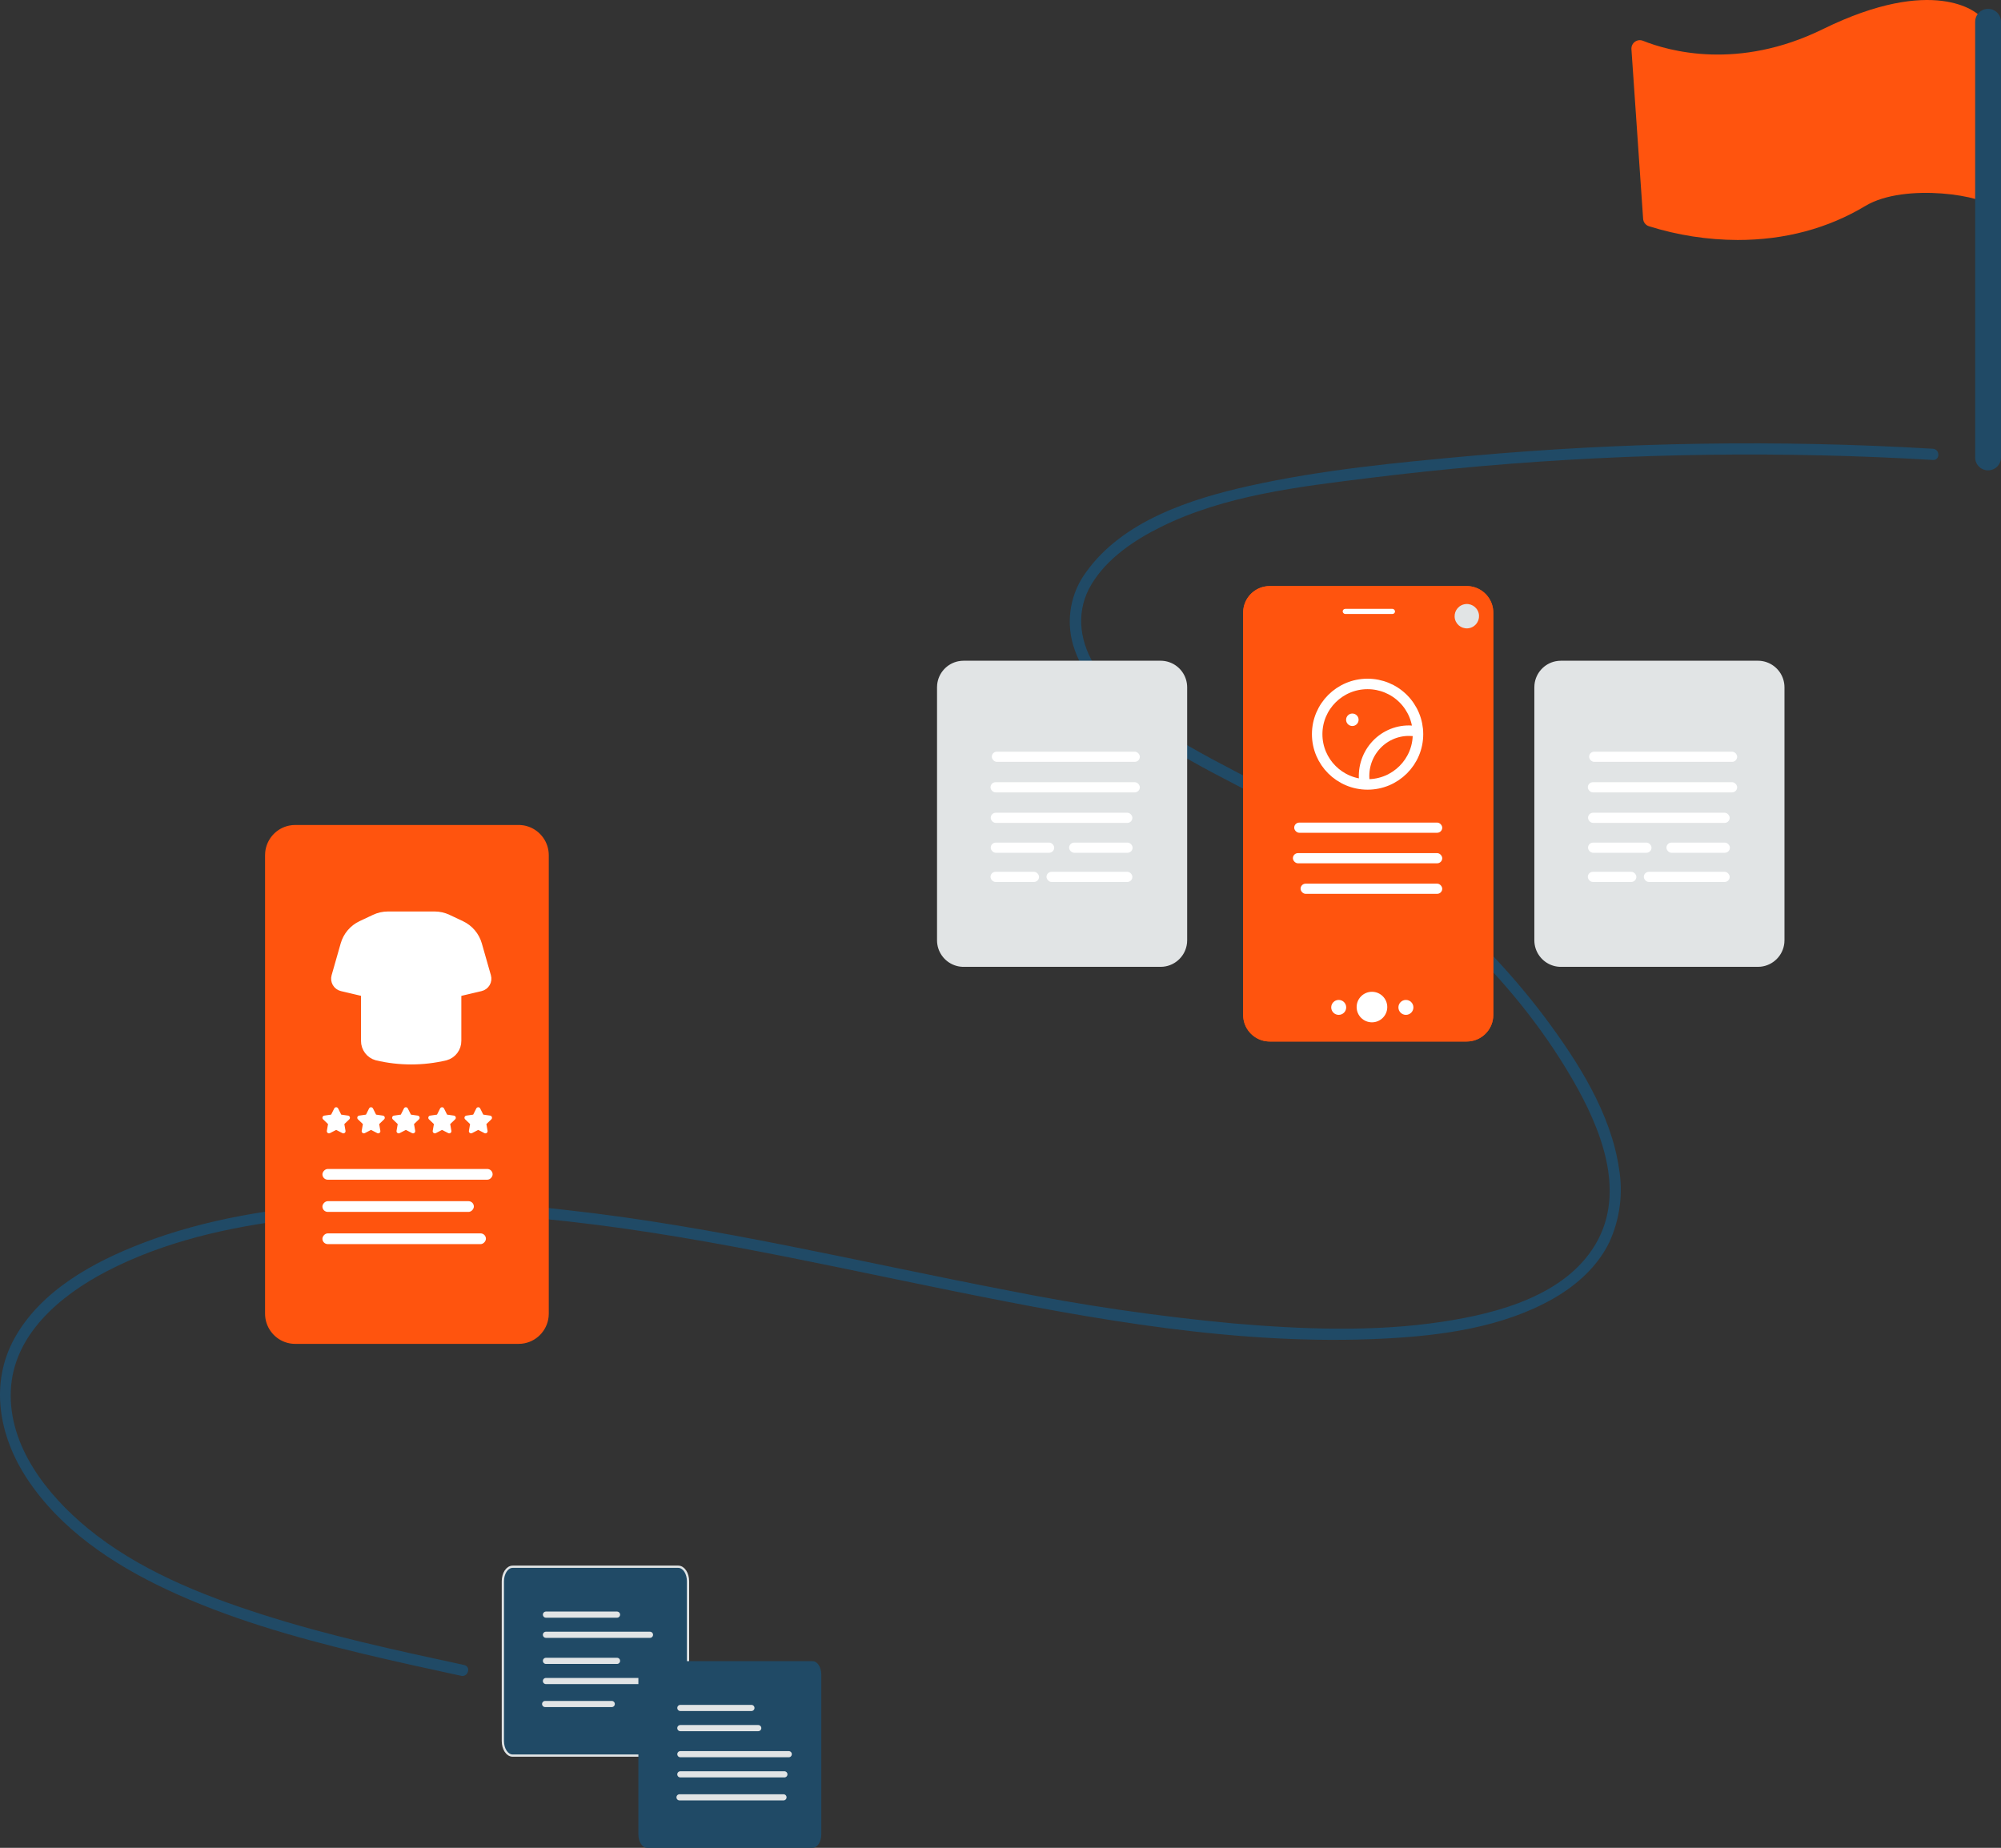 <?xml version="1.0" encoding="UTF-8"?>
<svg xmlns="http://www.w3.org/2000/svg" xmlns:xlink="http://www.w3.org/1999/xlink" width="536px" height="495px" viewBox="0 0 536 495" version="1.1">
  <rect x="0" y="0" width="536" height="495" fill="#333333" stroke="none"/>
  <title>ppc-hero</title>
  <g id="designs" stroke="none" stroke-width="1" fill="none" fill-rule="evenodd">
    <g id="PPC-illustrations" transform="translate(-688, -233)">
      <g id="ppc-hero" transform="translate(688, 233)">
        <path d="M181.665,470 L137.335,470 C136.045,470 135,468.388 135,466.403 L135,423.597 C135,421.612 136.045,420 137.335,420 L181.665,420 C182.955,420 184,421.612 184,423.597 L184,466.403 C184,468.388 182.955,470 181.665,470 Z" id="Path" stroke="#E1E4E5" stroke-width="1.2" fill="#FFFFFF" fill-rule="nonzero"></path>
        <path d="M146.246,432.533 L165.278,432.533 M146.246,444.918 L165.278,444.918 M146.239,437.932 L174.106,437.932 M146.239,450.318 L174.106,450.318 M146.024,456.475 L163.866,456.475" id="Shape" stroke="#E1E4E5" stroke-width="1.65" stroke-linecap="round" stroke-linejoin="round"></path>
        <path d="M517.769,120.216 C476.529,117.778 435.164,118.414 394.018,122.119 C374.187,123.911 354.04,125.847 334.574,130.173 C318.896,133.658 300.699,139.547 290.93,153.264 C286.783,158.866 285.495,166.086 287.45,172.777 C289.779,180.597 295.574,187.106 301.744,192.203 C315.947,203.937 333.569,210.764 349.31,220.086 C378.05,237.105 404.353,260.046 421.236,289.187 C428.665,302.01 435.732,319.061 427.459,333.191 C419.355,347.033 401.264,351.802 386.51,354.051 C368.017,356.87 348.969,356.106 330.399,354.527 C310.041,352.629 289.796,349.664 269.748,345.644 C230.473,338.102 191.556,328.509 151.735,324.147 C131.769,321.798 111.634,321.216 91.565,322.407 C73.441,323.629 55.162,326.496 38.135,333.031 C25.015,338.067 11.029,345.687 3.942,358.393 C-2.89,370.642 -0.225,384.767 7.214,396.068 C16.164,409.666 30.121,418.984 44.632,425.794 C61.153,433.548 78.825,438.575 96.519,442.849 C105.493,445.017 114.515,446.977 123.538,448.927 C125.421,449.333 126.225,446.442 124.336,446.034 C106.14,442.102 87.891,438.157 70.146,432.465 C53.726,427.198 36.922,420.451 23.475,409.391 C12.596,400.444 2.253,387.374 2.895,372.515 C3.543,357.536 16.111,347.077 28.429,340.639 C43.824,332.594 61.314,328.675 78.453,326.627 C98.077,324.44 117.867,324.171 137.543,325.823 C177.27,328.846 216.109,337.896 255.059,345.789 C292.899,353.457 331.92,360.558 370.698,358.591 C386.068,357.812 402.537,355.609 416.109,347.851 C422.322,344.299 427.925,339.289 431.083,332.77 C433.928,326.568 434.828,319.649 433.664,312.926 C431.463,298.156 422.69,284.46 413.937,272.695 C404.342,259.935 393.212,248.406 380.798,238.367 C367.173,227.403 352.483,217.833 336.948,209.802 C328.71,205.465 320.355,201.294 312.504,196.27 C304.976,191.453 297.55,185.657 292.953,177.838 C288.977,171.074 288.248,163.355 292.389,156.496 C296.578,149.558 303.794,144.719 310.911,141.183 C328.057,132.664 347.991,130.384 366.75,128.047 C407.03,123.047 447.623,121.023 488.201,121.991 C498.064,122.223 507.92,122.632 517.77,123.216 C519.698,123.33 519.692,120.329 517.77,120.216 L517.769,120.216 Z" id="Path" fill="#204A66" fill-rule="nonzero"></path>
        <path d="M181.665,470 L137.335,470 C136.045,470 135,468.388 135,466.403 L135,423.597 C135,421.612 136.045,420 137.335,420 L181.665,420 C182.955,420 184,421.612 184,423.597 L184,466.403 C184,468.388 182.955,470 181.665,470 Z" id="Path" fill="#204A66" fill-rule="nonzero"></path>
        <path d="M146.246,432.533 L165.278,432.533 M146.246,444.918 L165.278,444.918 M146.239,437.932 L174.106,437.932 M146.239,450.318 L174.106,450.318 M146.024,456.475 L163.866,456.475" id="Shape" stroke="#E1E4E5" stroke-width="1.65" stroke-linecap="round" stroke-linejoin="round"></path>
        <path d="M217.665,495 L173.335,495 C172.045,495 171,493.388 171,491.403 L171,448.597 C171,446.612 172.045,445 173.335,445 L217.665,445 C218.955,445 220,446.612 220,448.597 L220,491.403 C220,493.388 218.955,495 217.665,495 Z" id="Path" fill="#204A66" fill-rule="nonzero"></path>
        <path d="M182.246,457.533 L201.278,457.533 M182.246,469.918 L211.278,469.918 M182.239,462.932 L203.106,462.932 M182.239,475.318 L210.106,475.318 M182.024,481.475 L209.866,481.475" id="Shape" stroke="#E1E4E5" stroke-width="1.65" stroke-linecap="round" stroke-linejoin="round"></path>
        <path d="M507.518,64.288 C494.89,64.288 483.378,61.22 473.302,55.169 C462.645,48.772 440.669,52.475 439.021,55.739 L437,60.609 L442.695,4.216 L442.909,4.016 C443.378,3.567 454.792,-6.872 484.696,7.81 C507.394,18.951 525.948,13.7 532.871,10.926 C533.591,10.635 534.41,10.735 535.038,11.192 C535.667,11.648 536.016,12.395 535.964,13.17 L532.833,58.611 C532.775,59.532 532.157,60.323 531.277,60.602 C523.587,63.017 515.578,64.26 507.518,64.288 L507.518,64.288 Z" id="Path" fill="#FF540E" fill-rule="nonzero" transform="translate(486.485, 32.144) scale(-1, 1) translate(-486.485, -32.144)"></path>
        <path d="M532.539,2.367 C530.628,2.369 529.079,3.919 529.077,5.831 L529.077,122.536 C529.077,124.449 530.627,126 532.539,126 C534.45,126 536,124.449 536,122.536 L536,5.831 C535.998,3.919 534.449,2.369 532.539,2.367 Z" id="Path" fill="#204A66" fill-rule="nonzero" transform="translate(532.539, 64.183) scale(-1, 1) translate(-532.539, -64.183)"></path>
        <path d="M141.674,221.481 C141.506,221.421 141.336,221.366 141.164,221.317 C141.106,221.301 141.05,221.283 140.993,221.269 C140.933,221.253 140.872,221.238 140.811,221.224 C140.749,221.209 140.687,221.194 140.625,221.18 C140.566,221.167 140.507,221.156 140.448,221.145 C140.325,221.121 140.201,221.1 140.077,221.082 C139.868,221.053 139.658,221.032 139.448,221.018 C139.404,221.016 139.36,221.012 139.316,221.01 C139.187,221.004 139.057,221 138.927,221 L79.071,221 C78.524,221 77.979,221.054 77.444,221.165 C74.029,221.865 71.4,224.732 71.041,228.273 C71.014,228.548 71,228.825 71,229.101 L71,351.9 C71,355.406 73.219,358.391 76.325,359.52 C76.339,359.525 76.352,359.529 76.366,359.533 C76.52,359.588 76.677,359.638 76.835,359.683 C76.892,359.7 76.948,359.717 77.006,359.732 C77.066,359.747 77.127,359.762 77.187,359.777 C77.308,359.807 77.429,359.833 77.551,359.855 C77.618,359.868 77.684,359.881 77.751,359.891 L77.921,359.918 C77.993,359.928 78.066,359.937 78.139,359.946 C78.192,359.951 78.245,359.958 78.299,359.963 C78.382,359.971 78.466,359.977 78.55,359.982 C78.594,359.985 78.638,359.989 78.682,359.991 C78.811,359.997 78.941,360 79.072,360 L138.928,360 C139.204,360 139.479,359.986 139.754,359.959 C143.552,359.572 146.572,356.54 146.958,352.726 C146.986,352.454 147,352.178 147,351.898 L147,229.101 C146.998,225.595 144.779,222.61 141.674,221.481 L141.674,221.481 Z" id="Path" fill="#FF540E" fill-rule="nonzero"></path>
        <path d="M88.398,303.539 C88.201,303.642 87.963,303.624 87.784,303.493 C87.605,303.362 87.516,303.14 87.555,302.921 L87.869,301.12 L86.548,299.852 C86.386,299.698 86.327,299.464 86.396,299.252 C86.464,299.039 86.648,298.884 86.869,298.853 L88.703,298.59 L89.531,296.936 C89.629,296.737 89.831,296.612 90.053,296.612 C90.274,296.612 90.476,296.737 90.574,296.936 L91.402,298.59 L93.237,298.853 C93.458,298.884 93.642,299.039 93.71,299.252 C93.779,299.464 93.719,299.698 93.558,299.852 L92.236,301.12 L92.55,302.921 C92.589,303.14 92.5,303.362 92.321,303.493 C92.142,303.625 91.904,303.643 91.708,303.54 L90.053,302.683 L88.398,303.539 L88.398,303.539 Z M97.731,303.539 C97.534,303.642 97.296,303.624 97.118,303.493 C96.939,303.362 96.85,303.14 96.889,302.921 L97.203,301.12 L95.881,299.852 C95.72,299.698 95.661,299.464 95.729,299.252 C95.797,299.039 95.981,298.884 96.202,298.853 L98.037,298.59 L98.865,296.936 C98.963,296.737 99.165,296.612 99.386,296.612 C99.607,296.612 99.81,296.737 99.908,296.936 L100.736,298.59 L102.57,298.853 C102.791,298.884 102.975,299.039 103.044,299.252 C103.112,299.464 103.053,299.698 102.891,299.852 L101.57,301.12 L101.883,302.921 C101.922,303.14 101.834,303.362 101.655,303.493 C101.476,303.625 101.238,303.643 101.041,303.54 L99.386,302.683 L97.731,303.539 L97.731,303.539 Z M107.065,303.539 C106.868,303.642 106.63,303.624 106.451,303.493 C106.272,303.362 106.183,303.14 106.222,302.921 L106.536,301.12 L105.215,299.852 C105.053,299.698 104.994,299.464 105.063,299.252 C105.131,299.039 105.315,298.884 105.536,298.853 L107.37,298.59 L108.198,296.936 C108.296,296.737 108.498,296.612 108.72,296.612 C108.941,296.612 109.143,296.737 109.241,296.936 L110.069,298.59 L111.904,298.853 C112.125,298.884 112.309,299.039 112.377,299.252 C112.446,299.464 112.386,299.698 112.225,299.852 L110.903,301.12 L111.217,302.921 C111.256,303.14 111.167,303.362 110.988,303.493 C110.809,303.625 110.571,303.643 110.375,303.54 L108.719,302.683 L107.065,303.539 L107.065,303.539 Z M116.757,303.539 C116.56,303.642 116.322,303.624 116.143,303.493 C115.965,303.362 115.876,303.14 115.915,302.921 L116.229,301.12 L114.907,299.852 C114.746,299.698 114.687,299.464 114.755,299.252 C114.823,299.039 115.007,298.884 115.228,298.853 L117.063,298.59 L117.891,296.936 C117.989,296.737 118.191,296.612 118.412,296.612 C118.633,296.612 118.836,296.737 118.934,296.936 L119.762,298.59 L121.596,298.853 C121.817,298.884 122.001,299.039 122.07,299.252 C122.138,299.464 122.079,299.698 121.917,299.852 L120.596,301.12 L120.909,302.921 C120.948,303.14 120.86,303.362 120.681,303.493 C120.502,303.625 120.264,303.643 120.067,303.54 L118.412,302.683 L116.757,303.539 L116.757,303.539 Z M126.449,303.539 C126.253,303.642 126.015,303.624 125.836,303.493 C125.657,303.362 125.568,303.14 125.607,302.921 L125.921,301.12 L124.6,299.852 C124.438,299.698 124.379,299.464 124.447,299.252 C124.516,299.039 124.7,298.884 124.921,298.853 L126.755,298.59 L127.583,296.936 C127.681,296.737 127.883,296.612 128.105,296.612 C128.326,296.612 128.528,296.737 128.626,296.936 L129.454,298.59 L131.289,298.853 C131.51,298.884 131.694,299.039 131.762,299.252 C131.83,299.464 131.771,299.698 131.609,299.852 L130.288,301.12 L130.602,302.921 C130.641,303.14 130.552,303.362 130.373,303.493 C130.194,303.625 129.956,303.643 129.76,303.54 L128.104,302.683 L126.449,303.539 Z" id="Shape" fill="#FFFFFF"></path>
        <path d="M122.179,261.644 L122.179,278.812 C122.199,280.617 121,282.208 119.262,282.684 C113.262,284.105 107.014,284.105 101.014,282.684 C99.276,282.208 98.077,280.617 98.097,278.812 L98.097,261.644" id="Path" fill="#FFFFFF"></path>
        <path d="M122.179,261.644 L122.179,278.812 C122.199,280.617 121,282.208 119.262,282.684 C113.262,284.105 107.014,284.105 101.014,282.684 C99.276,282.208 98.077,280.617 98.097,278.812 L98.097,261.644" id="Path" stroke="#FFFFFF" stroke-width="2.794" stroke-linecap="round" stroke-linejoin="round"></path>
        <path d="M122.211,265.663 L128.683,264.137 C129.217,264.01 129.676,263.671 129.953,263.197 C130.231,262.724 130.303,262.157 130.152,261.629 L127.718,253.097 C127.082,250.866 125.514,249.02 123.418,248.032 L119.813,246.333 C118.744,245.829 117.576,245.568 116.394,245.568 L103.929,245.568 C102.747,245.568 101.58,245.829 100.511,246.333 L96.905,248.032 C94.81,249.02 93.242,250.866 92.606,253.097 L90.171,261.629 C90.021,262.157 90.092,262.724 90.37,263.198 C90.648,263.671 91.107,264.011 91.641,264.137 L98.113,265.663" id="Path" fill="#FFFFFF"></path>
        <path d="M122.211,265.663 L128.683,264.137 C129.217,264.01 129.676,263.671 129.953,263.197 C130.231,262.724 130.303,262.157 130.152,261.629 L127.718,253.097 C127.082,250.866 125.514,249.02 123.418,248.032 L119.813,246.333 C118.744,245.829 117.576,245.568 116.394,245.568 L103.929,245.568 C102.747,245.568 101.58,245.829 100.511,246.333 L96.905,248.032 C94.81,249.02 93.242,250.866 92.606,253.097 L90.171,261.629 C90.021,262.157 90.092,262.724 90.37,263.198 C90.648,263.671 91.107,264.011 91.641,264.137 L98.113,265.663" id="Path" stroke="#FFFFFF" stroke-width="2.794" stroke-linecap="round" stroke-linejoin="round"></path>
        <rect id="Rectangle" fill="#FFFFFF" fill-rule="nonzero" transform="translate(108.265, 331.84) scale(-1, 1) translate(-108.265, -331.84)" x="86.368" y="330.402" width="43.796" height="2.876" rx="1.438"></rect>
        <rect id="Rectangle" fill="#FFFFFF" fill-rule="nonzero" transform="translate(106.65, 323.213) scale(-1, 1) translate(-106.65, -323.213)" x="86.368" y="321.775" width="40.565" height="2.876" rx="1.438"></rect>
        <rect id="Rectangle" fill="#FFFFFF" fill-rule="nonzero" transform="translate(109.163, 314.586) scale(-1, 1) translate(-109.163, -314.586)" x="86.368" y="313.148" width="45.59" height="2.876" rx="1.438"></rect>
        <path d="M395.305,157.423 C395.156,157.369 395.006,157.321 394.855,157.278 C394.804,157.264 394.755,157.248 394.705,157.236 C394.597,157.208 394.489,157.182 394.38,157.158 C394.328,157.147 394.276,157.136 394.224,157.127 C394.115,157.107 394.006,157.088 393.897,157.072 C393.833,157.063 393.769,157.055 393.704,157.048 C393.658,157.043 393.611,157.037 393.564,157.033 C393.49,157.026 393.416,157.02 393.343,157.016 C393.304,157.014 393.265,157.01 393.226,157.008 C393.112,157.003 392.997,157 392.883,157 L340.115,157 C339.634,157 339.153,157.048 338.682,157.144 C335.67,157.759 333.353,160.276 333.037,163.383 C333.012,163.623 333,163.865 333,164.11 L333,271.89 C333,274.968 334.956,277.588 337.694,278.578 C337.707,278.583 337.719,278.587 337.731,278.59 C337.867,278.638 338.005,278.682 338.144,278.722 C338.194,278.736 338.244,278.751 338.295,278.764 C338.348,278.778 338.402,278.791 338.455,278.804 C338.509,278.817 338.564,278.83 338.619,278.842 C338.671,278.853 338.723,278.863 338.776,278.873 C338.884,278.893 338.993,278.912 339.102,278.928 C339.165,278.937 339.23,278.944 339.294,278.952 C339.414,278.966 339.535,278.977 339.656,278.984 C339.695,278.986 339.734,278.99 339.773,278.992 C339.886,278.997 340.001,279 340.116,279 L392.884,279 C393.13,279 393.372,278.988 393.612,278.963 C396.961,278.624 399.623,275.963 399.963,272.616 C399.988,272.377 400,272.134 400,271.889 L400,164.11 C399.998,161.033 398.042,158.413 395.305,157.423 Z" id="Path" fill="#FF540E" fill-rule="nonzero"></path>
        <path d="M395.305,157.423 C395.156,157.369 395.006,157.321 394.855,157.278 C394.804,157.264 394.755,157.248 394.705,157.236 C394.597,157.208 394.489,157.182 394.38,157.158 C394.328,157.147 394.276,157.136 394.224,157.127 C394.115,157.107 394.006,157.088 393.897,157.072 C393.833,157.063 393.769,157.055 393.704,157.048 C393.658,157.043 393.611,157.037 393.564,157.033 C393.49,157.026 393.416,157.02 393.343,157.016 C393.304,157.014 393.265,157.01 393.226,157.008 C393.112,157.003 392.997,157 392.883,157 L340.115,157 C339.634,157 339.153,157.048 338.682,157.144 C335.67,157.759 333.353,160.276 333.037,163.383 C333.012,163.623 333,163.865 333,164.11 L333,271.89 C333,274.968 334.956,277.588 337.694,278.578 C337.707,278.583 337.719,278.587 337.731,278.59 C337.867,278.638 338.005,278.682 338.144,278.722 C338.194,278.736 338.244,278.751 338.295,278.764 C338.348,278.778 338.402,278.791 338.455,278.804 C338.509,278.817 338.564,278.83 338.619,278.842 C338.671,278.853 338.723,278.863 338.776,278.873 C338.884,278.893 338.993,278.912 339.102,278.928 C339.165,278.937 339.23,278.944 339.294,278.952 C339.414,278.966 339.535,278.977 339.656,278.984 C339.695,278.986 339.734,278.99 339.773,278.992 C339.886,278.997 340.001,279 340.116,279 L392.884,279 C393.13,279 393.372,278.988 393.612,278.963 C396.961,278.624 399.623,275.963 399.963,272.616 C399.988,272.377 400,272.134 400,271.889 L400,164.11 C399.998,161.033 398.042,158.413 395.305,157.423 Z" id="Path" fill="#FF540E" fill-rule="nonzero"></path>
        <path d="M367.499,273.864 C369.765,273.864 371.601,272.033 371.601,269.775 C371.601,267.516 369.765,265.685 367.499,265.685 C365.234,265.685 363.397,267.516 363.397,269.775 C363.397,272.033 365.234,273.864 367.499,273.864 Z" id="Path" fill="#FFFFFF" fill-rule="nonzero"></path>
        <path d="M376.595,271.864 C377.703,271.864 378.601,270.969 378.601,269.864 C378.601,268.759 377.703,267.864 376.595,267.864 C375.487,267.864 374.589,268.759 374.589,269.864 C374.589,270.969 375.487,271.864 376.595,271.864 Z" id="Path" fill="#FFFFFF" fill-rule="nonzero"></path>
        <path d="M358.595,271.864 C359.703,271.864 360.601,270.969 360.601,269.864 C360.601,268.759 359.703,267.864 358.595,267.864 C357.487,267.864 356.589,268.759 356.589,269.864 C356.589,270.969 357.487,271.864 358.595,271.864 Z" id="Path-Copy" fill="#FFFFFF" fill-rule="nonzero"></path>
        <rect id="Rectangle" fill="#FFFFFF" fill-rule="nonzero" x="359.663" y="163.108" width="14.015" height="1.363" rx="0.679"></rect>
        <ellipse id="Oval" fill="#FFFFFF" fill-rule="nonzero" cx="362.246" cy="192.815" rx="1.675" ry="1.67"></ellipse>
        <path d="M379.203,195.878 C378.627,195.789 378.045,195.742 377.462,195.737 C373.948,195.712 370.601,197.247 368.304,199.938 C366.007,202.629 364.991,206.205 365.526,209.719" id="Path" stroke="#FFFFFF" stroke-width="2.807" stroke-linecap="round" stroke-linejoin="round"></path>
        <path d="M379.831,196.676 L379.831,196.676 C379.83,204.11 373.785,210.137 366.328,210.137 L366.328,210.137 C358.871,210.137 352.826,204.11 352.826,196.676 L352.826,196.676 C352.826,189.241 358.871,183.214 366.328,183.214 L366.328,183.214 C369.909,183.214 373.344,184.633 375.876,187.157 C378.408,189.682 379.831,193.106 379.831,196.676 L379.831,196.676 Z" id="Path" stroke="#FFFFFF" stroke-width="2.807" stroke-linecap="round" stroke-linejoin="round"></path>
        <rect id="Rectangle" fill="#FFFFFF" fill-rule="nonzero" x="348.382" y="236.718" width="37.943" height="2.726" rx="1.358"></rect>
        <rect id="Rectangle" fill="#FFFFFF" fill-rule="nonzero" x="346.325" y="228.539" width="40" height="2.726" rx="1.358"></rect>
        <rect id="Rectangle" fill="#FFFFFF" fill-rule="nonzero" x="346.673" y="220.36" width="39.652" height="2.726" rx="1.358"></rect>
        <ellipse id="Oval" fill="#E1E4E5" fill-rule="nonzero" transform="translate(392.913, 165.068) scale(-1, 1) rotate(105) translate(-392.913, -165.068)" cx="392.913" cy="165.068" rx="3.264" ry="3.273"></ellipse>
        <path d="M473.305,177.423 C473.156,177.369 473.006,177.321 472.855,177.278 C472.804,177.264 472.755,177.248 472.705,177.236 C472.597,177.208 472.489,177.182 472.38,177.158 C472.328,177.147 472.276,177.136 472.224,177.127 C472.115,177.107 472.006,177.088 471.897,177.072 C471.833,177.063 471.769,177.055 471.704,177.048 C471.658,177.043 471.611,177.037 471.564,177.033 C471.49,177.026 471.416,177.02 471.343,177.016 C471.304,177.014 471.265,177.01 471.226,177.008 C471.112,177.003 470.997,177 470.883,177 L418.115,177 C417.634,177 417.153,177.048 416.682,177.144 C413.67,177.759 411.353,180.276 411.037,183.383 C411.012,183.623 411,183.865 411,184.11 L411,251.89 C411,254.968 412.956,257.588 415.694,258.578 C415.707,258.583 415.719,258.587 415.731,258.59 C415.867,258.638 416.005,258.682 416.144,258.722 C416.194,258.736 416.244,258.751 416.295,258.764 C416.348,258.778 416.402,258.791 416.455,258.804 C416.509,258.817 416.564,258.83 416.619,258.842 C416.671,258.853 416.723,258.863 416.776,258.873 C416.884,258.893 416.993,258.912 417.102,258.928 C417.165,258.937 417.23,258.944 417.294,258.952 C417.414,258.966 417.535,258.977 417.656,258.984 C417.695,258.986 417.734,258.99 417.773,258.992 C417.886,258.997 418.001,259 418.116,259 L470.884,259 C471.13,259 471.372,258.988 471.612,258.963 C474.961,258.624 477.623,255.963 477.963,252.616 C477.988,252.377 478,252.134 478,251.889 L478,184.11 C477.998,181.033 476.042,178.413 473.305,177.423 Z" id="Path" fill="#E1E4E5" fill-rule="nonzero"></path>
        <rect id="Rectangle" fill="#FFFFFF" fill-rule="nonzero" x="425.382" y="217.718" width="37.943" height="2.726" rx="1.358"></rect>
        <rect id="Rectangle-Copy" fill="#FFFFFF" fill-rule="nonzero" x="425.382" y="225.718" width="17" height="2.726" rx="1.358"></rect>
        <rect id="Rectangle-Copy" fill="#FFFFFF" fill-rule="nonzero" x="446.382" y="225.718" width="17" height="2.726" rx="1.358"></rect>
        <rect id="Rectangle" fill="#FFFFFF" fill-rule="nonzero" x="425.325" y="209.539" width="40" height="2.726" rx="1.358"></rect>
        <rect id="Rectangle-Copy-2" fill="#FFFFFF" fill-rule="nonzero" x="425.325" y="233.539" width="13" height="2.726" rx="1.358"></rect>
        <rect id="Rectangle-Copy-2" fill="#FFFFFF" fill-rule="nonzero" x="440.325" y="233.539" width="23" height="2.726" rx="1.358"></rect>
        <rect id="Rectangle" fill="#FFFFFF" fill-rule="nonzero" x="425.673" y="201.36" width="39.652" height="2.726" rx="1.358"></rect>
        <path d="M313.305,177.423 C313.156,177.369 313.006,177.321 312.855,177.278 C312.804,177.264 312.755,177.248 312.705,177.236 C312.597,177.208 312.489,177.182 312.38,177.158 C312.328,177.147 312.276,177.136 312.224,177.127 C312.115,177.107 312.006,177.088 311.897,177.072 C311.833,177.063 311.769,177.055 311.704,177.048 C311.658,177.043 311.611,177.037 311.564,177.033 C311.49,177.026 311.416,177.02 311.343,177.016 C311.304,177.014 311.265,177.01 311.226,177.008 C311.112,177.003 310.997,177 310.883,177 L258.115,177 C257.634,177 257.153,177.048 256.682,177.144 C253.67,177.759 251.353,180.276 251.037,183.383 C251.012,183.623 251,183.865 251,184.11 L251,251.89 C251,254.968 252.956,257.588 255.694,258.578 C255.707,258.583 255.719,258.587 255.731,258.59 C255.867,258.638 256.005,258.682 256.144,258.722 C256.194,258.736 256.244,258.751 256.295,258.764 C256.348,258.778 256.402,258.791 256.455,258.804 C256.509,258.817 256.564,258.83 256.619,258.842 C256.671,258.853 256.723,258.863 256.776,258.873 C256.884,258.893 256.993,258.912 257.102,258.928 C257.165,258.937 257.23,258.944 257.294,258.952 C257.414,258.966 257.535,258.977 257.656,258.984 C257.695,258.986 257.734,258.99 257.773,258.992 C257.886,258.997 258.001,259 258.116,259 L310.884,259 C311.13,259 311.372,258.988 311.612,258.963 C314.961,258.624 317.623,255.963 317.963,252.616 C317.988,252.377 318,252.134 318,251.889 L318,184.11 C317.998,181.033 316.042,178.413 313.305,177.423 Z" id="Path" fill="#E1E4E5" fill-rule="nonzero"></path>
        <rect id="Rectangle" fill="#FFFFFF" fill-rule="nonzero" x="265.382" y="217.718" width="37.943" height="2.726" rx="1.358"></rect>
        <rect id="Rectangle-Copy" fill="#FFFFFF" fill-rule="nonzero" x="265.382" y="225.718" width="17" height="2.726" rx="1.358"></rect>
        <rect id="Rectangle-Copy" fill="#FFFFFF" fill-rule="nonzero" x="286.382" y="225.718" width="17" height="2.726" rx="1.358"></rect>
        <rect id="Rectangle" fill="#FFFFFF" fill-rule="nonzero" x="265.325" y="209.539" width="40" height="2.726" rx="1.358"></rect>
        <rect id="Rectangle-Copy-2" fill="#FFFFFF" fill-rule="nonzero" x="265.325" y="233.539" width="13" height="2.726" rx="1.358"></rect>
        <rect id="Rectangle-Copy-2" fill="#FFFFFF" fill-rule="nonzero" x="280.325" y="233.539" width="23" height="2.726" rx="1.358"></rect>
        <rect id="Rectangle" fill="#FFFFFF" fill-rule="nonzero" x="265.673" y="201.36" width="39.652" height="2.726" rx="1.358"></rect>
      </g>
    </g>
  </g>
</svg>
